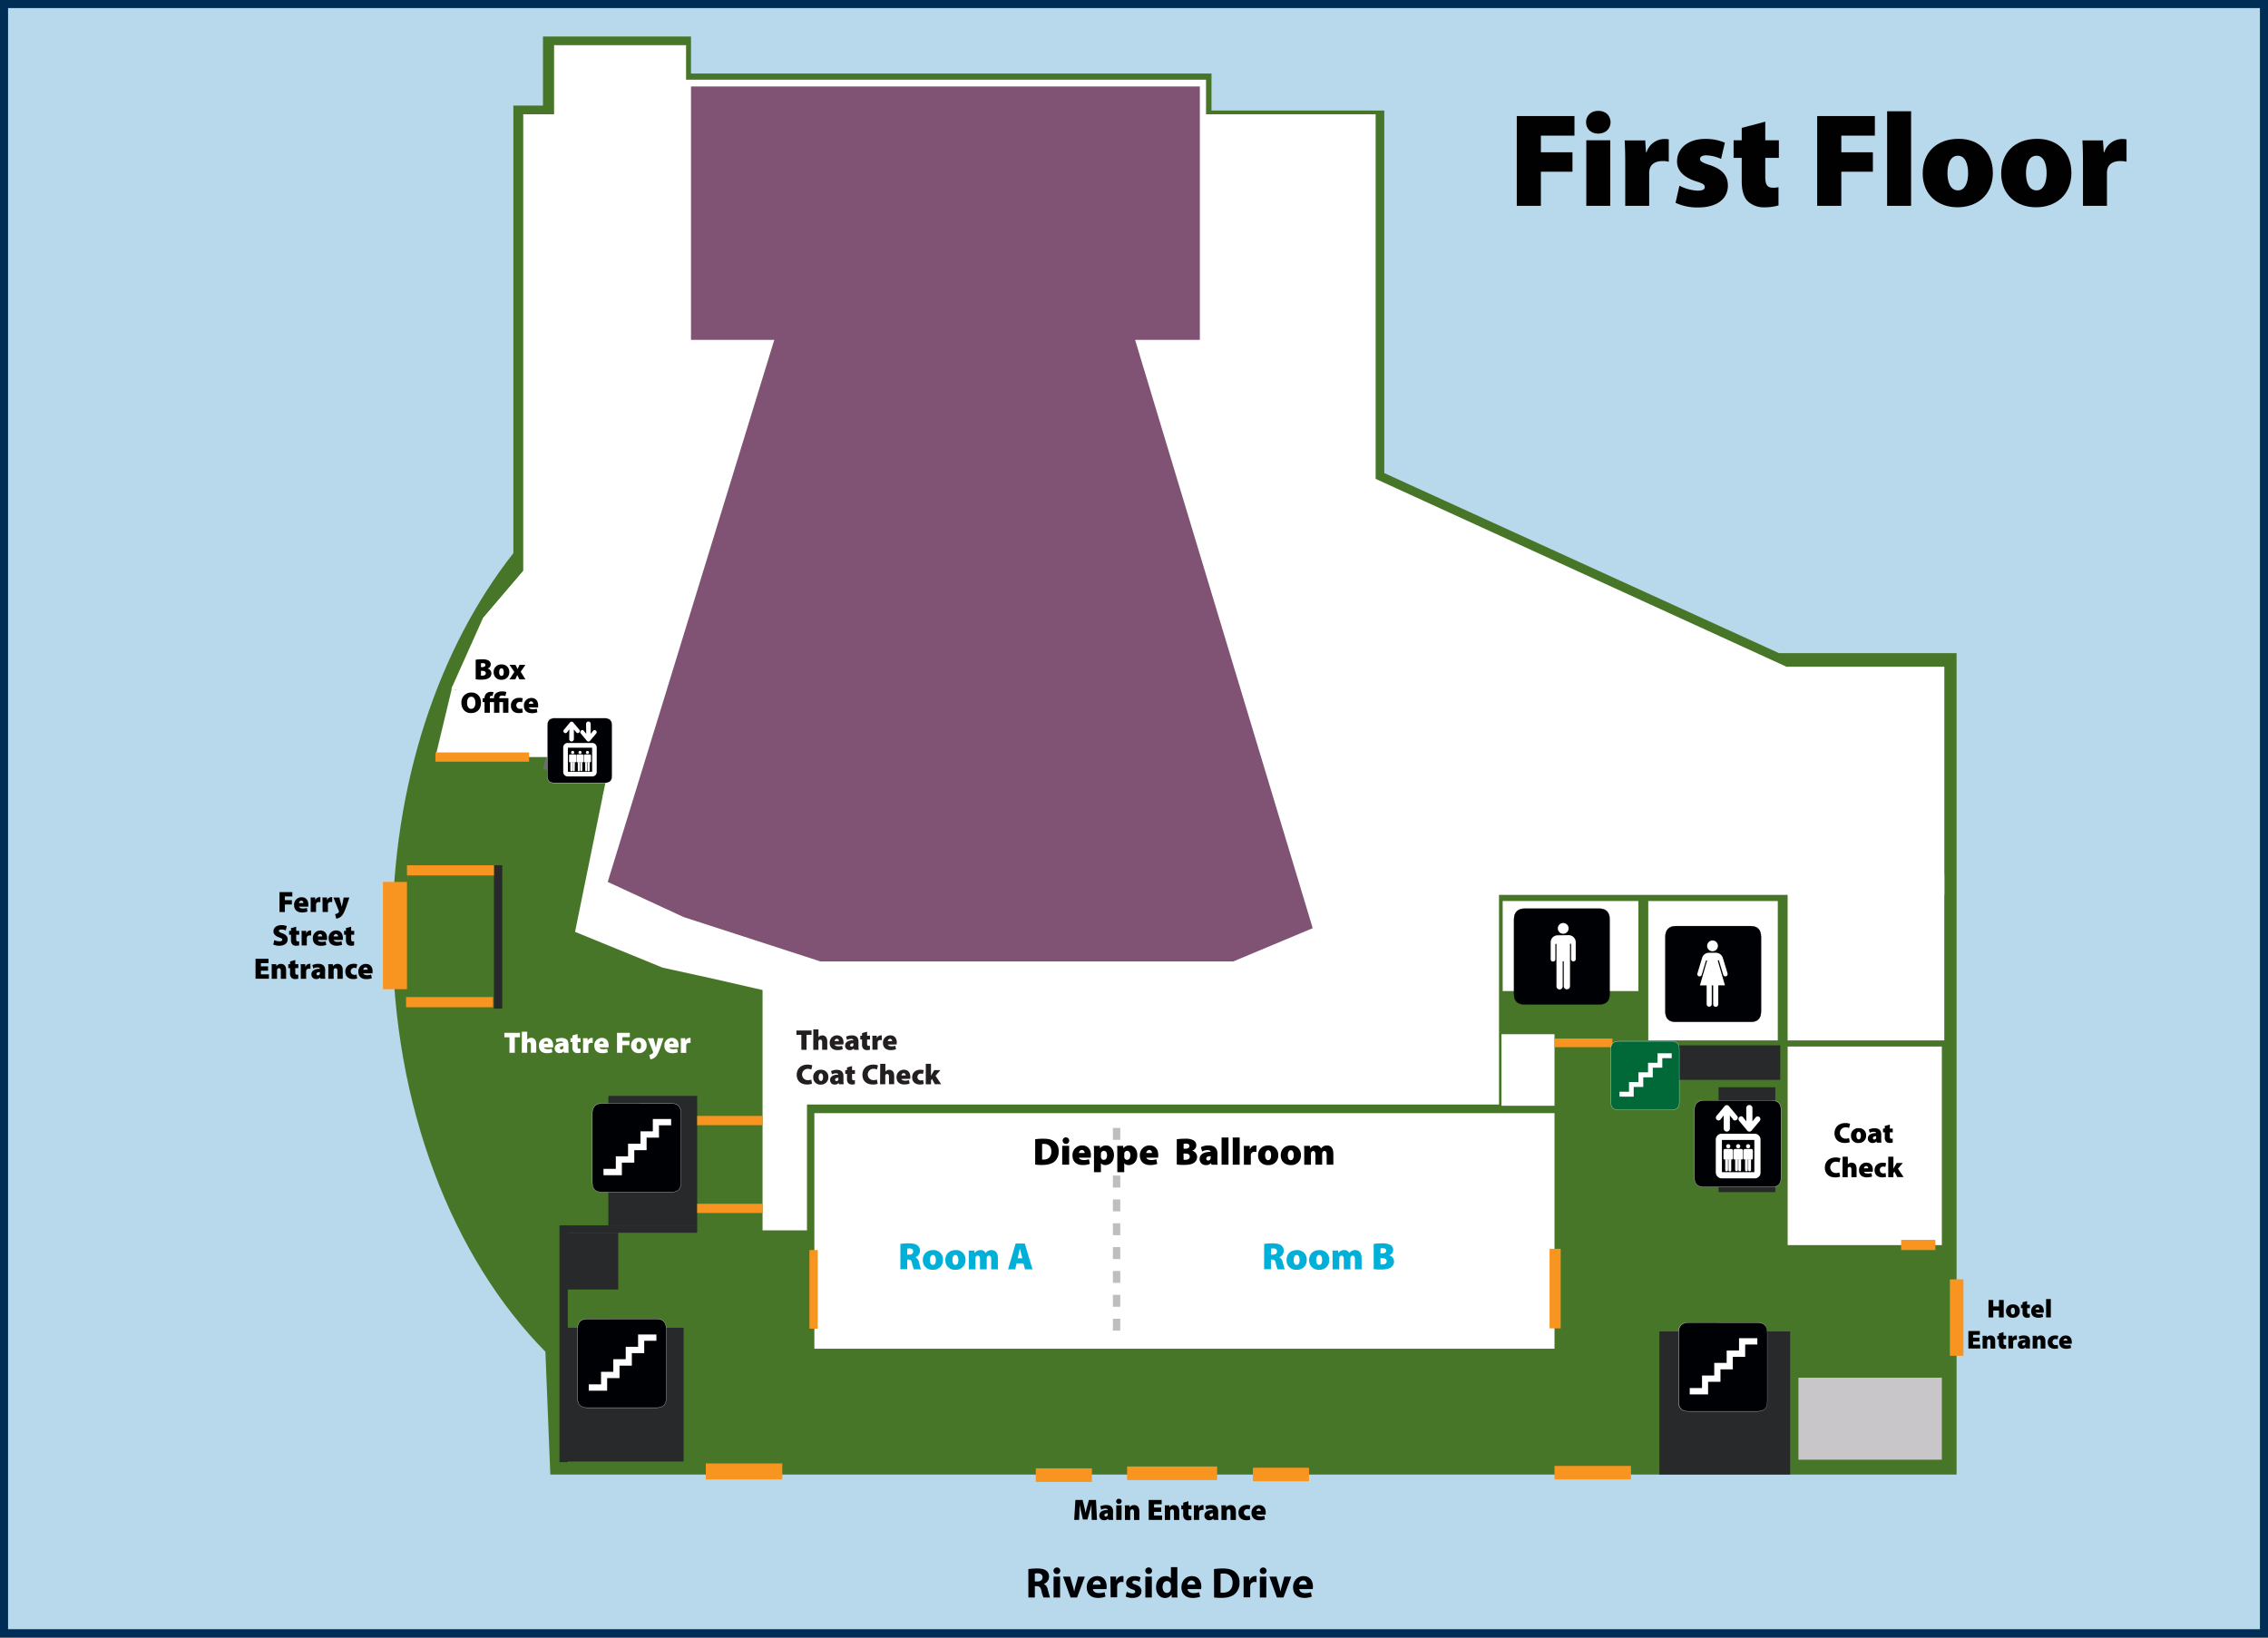 <svg id="Layer_1" data-name="Layer 1" xmlns="http://www.w3.org/2000/svg" viewBox="0 0 1200 867"><rect x="0" y="0" width="1200" height="867" fill="#808080" stroke="none"/><defs><style>.cls-1{fill:#b8d8eb;}.cls-2{fill:#002d56;}.cls-3{fill:#010101;}.cls-4{fill:#487629;}.cls-5{fill:#fff;}.cls-6{fill:#28292b;}.cls-7{fill:#805374;}.cls-8{fill:#6d6e71;}.cls-9{fill:#f79520;}.cls-10{fill:#c9c6c9;}.cls-11{fill:#bcbec0;}.cls-12{fill:#000104;}.cls-13{fill:#016938;}.cls-14{fill:#00b0d8;}.cls-15{fill:#231f20;}</style></defs><rect class="cls-1" x="2.13" y="2.13" width="1195.73" height="862.24"/><path class="cls-2" d="M1200,866.5H0V0H1200ZM4.27,862.23H1195.73V4.27H4.27Z"/><polygon class="cls-3" points="802.53 61.42 833.05 61.42 833.05 71.78 815.28 71.78 815.28 80.59 831.99 80.59 831.99 90.88 815.28 90.88 815.28 108.93 802.53 108.93 802.53 61.42"/><path class="cls-3" d="M852.15,64.66c0,3.38-2.54,6.06-6.55,6.06s-6.42-2.68-6.42-6.06,2.54-6,6.49-6,6.41,2.53,6.48,6m-12.83,9.58H852v34.69H839.32Z"/><path class="cls-3" d="M859.91,86c0-5.5-.15-8.81-.29-11.7h10.86l.42,6.27h.29a10,10,0,0,1,9.23-7,9.49,9.49,0,0,1,2.53.21V85.59a13.81,13.81,0,0,0-3.24-.35c-3.74,0-6.27,1.55-6.91,4.37a10.11,10.11,0,0,0-.21,2.19v17.13H859.91Z"/><path class="cls-3" d="M888.6,98.28a22.82,22.82,0,0,0,9.65,2.61c2.68,0,3.73-.64,3.73-1.9s-.77-1.84-4.51-3c-7.61-2.39-10.22-6.56-10.14-10.57,0-6.9,5.84-11.91,14.94-11.91a26.08,26.08,0,0,1,10.36,2l-2,8.6a20.17,20.17,0,0,0-7.68-1.9c-2.18,0-3.45.56-3.45,2,0,1.13,1.12,1.84,5.21,3.18,6.84,2.25,9.45,5.77,9.52,10.78,0,6.63-5.15,11.63-15.86,11.63a27.18,27.18,0,0,1-11.84-2.47Z"/><path class="cls-3" d="M934,64.38v9.87h7.2v9.3H934v9.94c0,4.16,1,5.84,4,5.84a9.62,9.62,0,0,0,3-.28v9.67a26.37,26.37,0,0,1-7.53,1,12.25,12.25,0,0,1-8.68-3.17c-2.11-2.11-3.24-5.56-3.24-10.84V83.55h-4.3v-9.3h4.3V67.69Z"/><polygon class="cls-3" points="961.48 61.42 991.99 61.42 991.99 71.78 974.24 71.78 974.24 80.59 990.94 80.59 990.94 90.88 974.24 90.88 974.24 108.93 961.48 108.93 961.48 61.42"/><rect class="cls-3" x="998.48" y="58.88" width="12.68" height="50.05"/><path class="cls-3" d="M1054.44,91.24c0,12.61-9,18.46-18.74,18.46-10.36,0-18.4-6.63-18.4-17.9,0-11,7.26-18.33,19.1-18.33,10.86,0,18,7.33,18,17.77m-24,.35c0,5.14,1.69,9.16,5.64,9.16,3.38,0,5.29-3.6,5.29-9.16,0-4.8-1.55-9.17-5.36-9.17-4.16,0-5.57,4.58-5.57,9.17"/><path class="cls-3" d="M1096,91.24c0,12.61-9,18.46-18.75,18.46-10.36,0-18.41-6.63-18.41-17.9,0-11,7.27-18.33,19.11-18.33,10.86,0,18,7.33,18,17.77m-24,.35c0,5.14,1.69,9.16,5.63,9.16,3.39,0,5.29-3.6,5.29-9.16,0-4.8-1.55-9.17-5.35-9.17-4.16,0-5.57,4.58-5.57,9.17"/><path class="cls-3" d="M1102.1,86c0-5.5-.14-8.81-.28-11.7h10.85l.42,6.27h.29a10,10,0,0,1,9.23-7,9.61,9.61,0,0,1,2.54.21V85.59a14,14,0,0,0-3.25-.35c-3.73,0-6.26,1.55-6.9,4.37a9.52,9.52,0,0,0-.21,2.19v17.13H1102.1Z"/><path class="cls-4" d="M941.28,345.66,732.42,250.37V58.49H641V38.91H365.61V19.33H287.29V55.87H271.63V292.15l0,.6c-39.31,49.9-64,121.8-64,201.73,0,90.87,31.92,171.3,80.94,220.89l2.61,65h744.05V345.66Z"/><rect class="cls-5" x="430.89" y="589.12" width="391.6" height="124.66"/><rect class="cls-5" x="872.1" y="476.86" width="68.52" height="73.75"/><rect class="cls-5" x="795.08" y="476.85" width="71.79" height="47.65"/><rect class="cls-5" x="945.85" y="553.87" width="81.58" height="105.08"/><rect class="cls-6" x="853.82" y="553.22" width="88.11" height="18.28"/><rect class="cls-6" x="909.29" y="575.42" width="30.03" height="55.48"/><rect class="cls-6" x="877.97" y="704.64" width="69.19" height="75.71"/><rect class="cls-5" x="794.43" y="547.34" width="28.06" height="37.86"/><rect class="cls-6" x="298.07" y="702.68" width="63.63" height="70.81"/><rect class="cls-6" x="298.07" y="652.43" width="29.04" height="30.02"/><rect class="cls-6" x="321.89" y="579.98" width="46.99" height="68.54"/><polygon class="cls-5" points="763.75 437.04 763.75 378.31 643.65 378.31 643.65 437.04 420.44 437.04 420.44 515.37 325.8 387.44 304.26 493.17 350.6 512.11 377.36 517.98 403.47 523.95 403.47 651.12 426.97 651.12 426.97 584.55 793.12 584.55 793.12 437.04 763.75 437.04"/><rect class="cls-5" x="405.43" y="440.31" width="30.68" height="80.94"/><rect class="cls-5" x="748.09" y="352.85" width="280.66" height="120.75"/><polyline class="cls-5" points="696.52 306.51 696.52 388.09 949.11 395.27 945.2 352.84 715.45 247.77"/><rect class="cls-6" x="298.07" y="648.51" width="70.82" height="3.92"/><rect class="cls-6" x="296.02" y="648.51" width="4.41" height="125.31"/><polygon class="cls-5" points="721.97 243.2 361.7 243.2 361.7 478.33 361.7 485.26 361.7 489.47 372.62 493.17 377.03 485.26 721.97 485.26 721.97 243.2"/><rect class="cls-6" x="261.35" y="457.93" width="4.41" height="75.87"/><polyline class="cls-5" points="398.41 386.46 357.78 434.92 318.89 421.37 328.33 389.97 340.66 367.37"/><polygon class="cls-5" points="638.11 60.47 638.11 42.18 363 42.18 363 23.9 293.17 23.9 293.17 60.47 276.85 60.47 276.85 215.72 276.85 254.22 276.85 302.17 276.85 372.26 323.03 372.26 331.35 349.75 334.43 372.26 382.87 372.26 721.97 372.26 721.97 254.22 727.85 254.22 727.85 60.47 638.11 60.47"/><polygon class="cls-5" points="331.35 349.75 323.03 372.26 276.85 372.26 276.85 302.17 255.48 327.23 239.32 363.34 238.83 364.43 327.01 388.17 328.33 393.8 337.71 396.25 336.98 390.86 344.26 392.82 363.66 392.82 394.01 381.08 382.87 372.26 334.43 372.26 331.35 349.75"/><polyline class="cls-5" points="305.57 283.99 255.47 327.24 273.13 373.67 325.72 387.83 323.85 414.2 391.72 403.43"/><polyline class="cls-7" points="365.61 45.76 634.84 45.76 634.84 179.88 600.58 179.88 694.56 491.22 652.47 508.84 434.15 508.84 361.7 485.34 321.55 466.74 409.67 179.88 365.61 179.88"/><rect class="cls-8" x="292.84" y="382.39" width="26.1" height="31.65" transform="translate(-155.06 597.37) rotate(-75.84)"/><rect class="cls-5" x="945.84" y="462.5" width="82.89" height="88.11"/><rect class="cls-9" x="548.04" y="777.1" width="29.69" height="7.17"/><rect class="cls-9" x="662.91" y="776.76" width="29.7" height="7.18"/><rect class="cls-9" x="596.34" y="776.11" width="47.65" height="7.18"/><rect class="cls-10" x="951.55" y="729.12" width="75.88" height="43.4"/><rect class="cls-9" x="819.88" y="660.92" width="5.88" height="42.1"/><rect class="cls-9" x="822.49" y="549.63" width="30.68" height="4.56"/><rect class="cls-9" x="1005.89" y="656.18" width="18.11" height="5.38"/><rect class="cls-9" x="428.27" y="661.57" width="4.41" height="41.61"/><rect class="cls-9" x="368.88" y="637.09" width="34.59" height="4.89"/><rect class="cls-9" x="368.88" y="590.58" width="34.59" height="4.9"/><rect class="cls-9" x="215.34" y="457.93" width="46.01" height="5.38"/><rect class="cls-9" x="214.85" y="527.68" width="46.01" height="5.39"/><rect class="cls-9" x="202.61" y="466.74" width="12.73" height="56.78"/><path class="cls-11" d="M592.75,704.19h-3.92v-6.31h3.92Zm0-12.62h-3.92v-6.31h3.92Zm0-12.62h-3.92v-6.31h3.92Zm0-12.62h-3.92V660h3.92Zm0-12.62h-3.92V647.4h3.92Zm0-12.62h-3.92v-6.31h3.92Zm0-12.62h-3.92v-6.31h3.92Zm0-12.62h-3.92v-6.31h3.92Zm0-12.62h-3.92v-6.31h3.92Z"/><path class="cls-12" d="M886.79,490.11c-3.61,0-5.66,1.87-5.66,5.7v39.53c0,3.6,1.85,5.47,5.47,5.47h39.7c3.62,0,5.46-1.78,5.46-5.47V495.81c0-3.73-1.84-5.7-5.57-5.7,0,0-39.41,0-39.4,0"/><path d="M926.3,540.88H886.6c-3.68,0-5.54-1.86-5.54-5.54V495.81c0-3.77,2-5.77,5.73-5.77v0c.35,0,2.71,0,19.71,0h19.69c3.74,0,5.64,1.94,5.64,5.77v39.53C931.83,539,930,540.88,926.3,540.88Zm-39.46-50.69h-.05c-3.65,0-5.58,1.94-5.58,5.62v39.53c0,3.58,1.81,5.39,5.39,5.39h39.7c3.62,0,5.38-1.76,5.38-5.39V495.81c0-3.73-1.84-5.62-5.49-5.62C925.8,490.19,888.24,490.17,886.84,490.19Z"/><path class="cls-5" d="M906.1,503.43a2.85,2.85,0,1,0-2.85-2.85,2.84,2.84,0,0,0,2.85,2.85"/><path class="cls-5" d="M905.69,521.49v9.94a1.35,1.35,0,0,1-2.7,0v-9.94h-3.56l3.82-13.21h-.59l-2.26,7.53a1.2,1.2,0,1,1-2.26-.77l2.48-8.21a3.78,3.78,0,0,1,3.5-2.6H908a3.88,3.88,0,0,1,3.51,2.6L914,515c.51,1.76-1.74,2.5-2.27.78l-2.25-7.51h-.65l3.85,13.21h-3.54v10a1.35,1.35,0,0,1-2.7,0v-10Z"/><path class="cls-12" d="M806.74,480.87c-3.62,0-5.67,1.87-5.67,5.69V526.1c0,3.59,1.84,5.46,5.47,5.46h39.69c3.62,0,5.46-1.79,5.46-5.46V486.56c0-3.73-1.84-5.69-5.57-5.69,0,0-39.4,0-39.38,0"/><path d="M846.23,531.64H806.54c-3.63,0-5.54-1.92-5.54-5.54V486.57c0-3.78,2-5.78,5.74-5.78v0c.21,0,1.22,0,6.16,0h33.22c3.75,0,5.65,1.95,5.65,5.78V526.1C851.77,529.78,849.9,531.64,846.23,531.64Zm-39.45-50.7h0c-3.66,0-5.59,1.95-5.59,5.63V526.1c0,3.58,1.81,5.39,5.39,5.39h39.69c3.63,0,5.39-1.76,5.39-5.39V486.57c0-3.74-1.85-5.63-5.5-5.63C845.74,480.94,808.21,480.91,806.78,480.94Z"/><path class="cls-5" d="M824.1,495a3.66,3.66,0,0,0-3.63,3.73v8.82a1.24,1.24,0,1,0,2.47,0v-8h.59v22.32a1.65,1.65,0,1,0,3.29,0V508.73h.58v13.06a1.65,1.65,0,1,0,3.29,0V499.47h.58v8a1.23,1.23,0,1,0,2.45,0v-8.76a3.72,3.72,0,0,0-3.66-3.79Z"/><path class="cls-5" d="M827.09,494.18a2.85,2.85,0,1,0-2.84-2.84,2.85,2.85,0,0,0,2.84,2.84"/><path class="cls-12" d="M893.34,700c-3.37,0-5.25,1.74-5.25,5.27v36.65c0,3.32,1.69,5.08,5.07,5.08H930c3.36,0,5.06-1.66,5.06-5.08V705.23c0-3.43-1.7-5.27-5.17-5.27Z"/><path class="cls-5" d="M930,747H893.17c-3.42,0-5.16-1.73-5.16-5.14V705.23c0-3.49,1.84-5.34,5.33-5.34h36.5c3.48,0,5.24,1.8,5.24,5.34v36.66C935.08,745.3,933.36,747,930,747Zm-36.61-47c-3.39,0-5.18,1.8-5.18,5.19v36.66c0,3.31,1.69,5,5,5H930c3.36,0,5-1.63,5-5V705.23c0-3.44-1.72-5.19-5.1-5.19Z"/><polygon class="cls-5" points="894.03 734.59 900.54 734.59 900.54 727.97 907.01 727.97 907.01 721.28 913.58 721.28 913.58 714.74 920.12 714.74 920.12 708.22 929.81 708.22 929.81 711.55 923.37 711.55 923.37 718.07 916.83 718.07 916.83 724.7 910.3 724.7 910.3 731.29 903.75 731.29 903.75 737.96 894.03 737.96 894.03 734.59"/><path class="cls-12" d="M901.66,582.33c-3.29,0-5.14,1.69-5.14,5.15v35.8c0,3.23,1.66,4.94,5,4.94H937.4c3.28,0,5-1.61,5-4.94v-35.8c0-3.36-1.67-5.15-5.06-5.15H901.66"/><path class="cls-5" d="M937.4,628.29H901.47c-3.28,0-5-1.73-5-5V587.49c0-3.43,1.8-5.23,5.21-5.23h0c.12,0,.47,0,1.53,0h34.1c3.41,0,5.13,1.75,5.13,5.23v35.79C942.42,626.61,940.73,628.29,937.4,628.29Zm-35.69-45.88h-.05c-3.31,0-5.06,1.75-5.06,5.08v35.79c0,3.23,1.64,4.86,4.87,4.86H937.4c3.28,0,4.88-1.59,4.88-4.86V587.49c0-3.38-1.68-5.08-5-5.08C936.94,582.41,903.16,582.38,901.71,582.41Z"/><path class="cls-5" d="M907.82,620.48V603.15A3.1,3.1,0,0,1,911,600h17.36a3.11,3.11,0,0,1,3.14,3.15v17.33h0a3,3,0,0,1-3.12,3.14H911a3.13,3.13,0,0,1-3.16-3.14"/><rect class="cls-12" x="911.07" y="603.3" width="17.15" height="17.04"/><path class="cls-5" d="M923.94,586.57a1.64,1.64,0,1,1,3.27,0l0,6.9,1.75-2.17c1.23-1.35,3.37.5,2.06,2l-4.29,5.08a1.51,1.51,0,0,1-2.24,0l-4.25-5.11c-1.31-1.51.85-3.39,2-2l1.75,2.21Z"/><path class="cls-5" d="M912,597.23a1.64,1.64,0,1,0,3.28,0l0-6.88,1.75,2.18c1.21,1.32,3.37-.54,2-2.06l-4.27-5.1a1.49,1.49,0,0,0-2.22,0l-4.27,5.13c-1.31,1.51.85,3.39,2,2l1.75-2.18Z"/><path class="cls-5" d="M927.42,613.06a.59.59,0,0,1-.59.57H923a.57.57,0,0,1-.58-.57v-4.17a.8.8,0,0,1,.8-.81h3.41a.81.81,0,0,1,.81.81Z"/><path class="cls-5" d="M926.48,613.49H925v5.65a.73.73,0,1,0,1.46,0Z"/><path class="cls-5" d="M924.79,613.49h-1.46v5.65a.73.73,0,0,0,1.46,0Z"/><path class="cls-5" d="M924.91,607.73a1.1,1.1,0,0,0,1.12-1.08,1.12,1.12,0,0,0-1.12-1.1,1.09,1.09,0,0,0-1.08,1.1,1.07,1.07,0,0,0,1.08,1.08"/><path class="cls-5" d="M922.17,613.06a.58.58,0,0,1-.6.57h-3.82a.56.56,0,0,1-.58-.57v-4.17a.79.79,0,0,1,.78-.81h3.42a.8.8,0,0,1,.8.81Z"/><path class="cls-5" d="M921.21,613.49h-1.44v5.65a.72.72,0,1,0,1.44,0Z"/><path class="cls-5" d="M919.55,613.49h-1.47v5.65a.74.74,0,0,0,1.47,0Z"/><path class="cls-5" d="M919.68,607.73a1.08,1.08,0,0,0,1.09-1.08,1.1,1.1,0,1,0-1.09,1.08"/><path class="cls-5" d="M916.91,613.06a.56.56,0,0,1-.58.57h-3.84a.58.58,0,0,1-.59-.57v-4.17a.81.81,0,0,1,.81-.81h3.41a.8.8,0,0,1,.79.81Z"/><path class="cls-5" d="M916,613.49h-1.45v5.65a.73.73,0,1,0,1.45,0Z"/><path class="cls-5" d="M914.29,613.49h-1.46v5.65a.73.73,0,0,0,1.46,0Z"/><path class="cls-5" d="M914.43,607.73a1.08,1.08,0,0,0,1.09-1.08,1.1,1.1,0,1,0-1.09,1.08"/><path class="cls-13" d="M856.35,551.05c-2.6,0-4,1.34-4,4.08v28.28c0,2.56,1.3,3.92,3.91,3.92H884.6c2.6,0,3.91-1.28,3.91-3.92V555.13c0-2.65-1.31-4.08-4-4.08Z"/><path class="cls-5" d="M884.6,587.4H856.22c-2.61,0-4-1.37-4-4V555.13c0-2.71,1.43-4.15,4.12-4.15h28.16c2.71,0,4.07,1.4,4.07,4.15v28.28C888.58,586.06,887.24,587.4,884.6,587.4Zm-28.25-36.27c-2.63,0-4,1.35-4,4v28.28c0,2.55,1.29,3.85,3.84,3.85H884.6c2.58,0,3.84-1.26,3.84-3.85V555.13c0-2.65-1.32-4-3.93-4Z"/><polygon class="cls-5" points="856.88 577.78 861.91 577.78 861.91 572.67 866.9 572.67 866.9 567.51 871.98 567.51 871.98 562.46 877.01 562.46 877.01 557.44 884.5 557.44 884.5 560 879.52 560 879.52 565.05 874.48 565.05 874.48 570.15 869.45 570.15 869.45 575.25 864.39 575.25 864.39 580.38 856.88 580.38 856.88 577.78"/><path class="cls-12" d="M310.83,698c-3.39,0-5.25,1.74-5.25,5.27v36.66c0,3.31,1.69,5.08,5.07,5.08h36.79c3.36,0,5.06-1.66,5.06-5.08V703.27c0-3.43-1.7-5.27-5.18-5.27Z"/><path class="cls-5" d="M347.44,745.08H310.65c-3.37,0-5.15-1.78-5.15-5.15V703.27c0-3.5,1.84-5.35,5.33-5.35h36.49c3.49,0,5.25,1.8,5.25,5.35v36.66C352.57,743.35,350.85,745.08,347.44,745.08Zm-36.61-47c-3.44,0-5.18,1.75-5.18,5.2v36.66c0,3.32,1.68,5,5,5h36.79c3.35,0,5-1.64,5-5V703.27c0-3.45-1.71-5.2-5.1-5.2Z"/><polygon class="cls-5" points="311.51 732.64 318.02 732.64 318.02 726 324.5 726 324.5 719.33 331.07 719.33 331.07 712.77 337.61 712.77 337.61 706.26 347.3 706.26 347.3 709.58 340.86 709.58 340.86 716.12 334.31 716.12 334.31 722.75 327.79 722.75 327.79 729.34 321.24 729.34 321.24 736 311.51 736 311.51 732.64"/><path class="cls-12" d="M318.63,584c-3.38,0-5.25,1.74-5.25,5.27v36.66c0,3.32,1.69,5.08,5.07,5.08h36.79c3.36,0,5.06-1.66,5.06-5.08V589.22c0-3.43-1.7-5.27-5.18-5.27Z"/><path class="cls-5" d="M355.24,631H318.45c-3.36,0-5.14-1.79-5.14-5.16V589.22c0-3.49,1.84-5.34,5.32-5.34h36.49c3.49,0,5.26,1.8,5.26,5.34v36.66C360.38,629.3,358.65,631,355.24,631Zm-36.61-47c-3.39,0-5.17,1.79-5.17,5.19v36.66c0,3.32,1.68,5,5,5h36.79c3.36,0,5-1.64,5-5V589.22c0-3.44-1.72-5.19-5.11-5.19Z"/><polygon class="cls-5" points="319.31 618.59 325.83 618.59 325.83 611.96 332.3 611.96 332.3 605.28 338.88 605.28 338.88 598.74 345.41 598.74 345.41 592.21 355.1 592.21 355.1 595.54 348.66 595.54 348.66 602.07 342.12 602.07 342.12 608.71 335.6 608.71 335.6 615.3 329.04 615.3 329.04 621.96 319.31 621.96 319.31 618.59"/><polygon class="cls-3" points="147.89 472.13 154.67 472.13 154.67 474.43 150.73 474.43 150.73 476.39 154.44 476.39 154.44 478.68 150.73 478.68 150.73 482.68 147.89 482.68 147.89 472.13"/><path class="cls-3" d="M158.24,479.82c.1.61,1,1,2,1a6.93,6.93,0,0,0,2.12-.31l.35,1.88a7.55,7.55,0,0,1-2.88.51c-2.71,0-4.24-1.51-4.24-3.95a3.92,3.92,0,0,1,4-4.1c2.49,0,3.56,1.83,3.56,3.94a4.68,4.68,0,0,1-.11,1.07Zm2.27-1.91a1.13,1.13,0,0,0-1.09-1.26,1.29,1.29,0,0,0-1.21,1.26Z"/><path class="cls-3" d="M164.4,477.58c0-1.22,0-2-.07-2.6h2.42l.09,1.4h.06a2.22,2.22,0,0,1,2.06-1.57,2.42,2.42,0,0,1,.56,0v2.65a3.42,3.42,0,0,0-.72-.08c-.83,0-1.39.35-1.53,1a2.31,2.31,0,0,0-.05.49v3.8H164.4Z"/><path class="cls-3" d="M170.65,477.58c0-1.22,0-2-.06-2.6H173l.09,1.4h.06a2.22,2.22,0,0,1,2.06-1.57,2.42,2.42,0,0,1,.56,0v2.65a3.42,3.42,0,0,0-.72-.08,1.4,1.4,0,0,0-1.54,1,2.37,2.37,0,0,0,0,.49v3.8h-2.82Z"/><path class="cls-3" d="M179.55,475l.92,3.46c.11.42.24,1,.32,1.36h.07c.1-.39.19-1,.29-1.36l.7-3.46h3l-1.65,4.89c-1.16,3.24-1.91,4.42-2.75,5.15a4.64,4.64,0,0,1-2.56,1.13l-.58-2.38a3.87,3.87,0,0,0,1-.3,2.18,2.18,0,0,0,.9-.7.56.56,0,0,0,.16-.35,1.22,1.22,0,0,0-.11-.42l-2.82-7Z"/><path class="cls-3" d="M145.16,497.52a6.42,6.42,0,0,0,2.74.66c1,0,1.45-.33,1.45-.86s-.48-.82-1.66-1.22c-1.79-.64-3-1.62-3-3.18,0-1.87,1.56-3.31,4.23-3.31a6.71,6.71,0,0,1,2.86.55l-.6,2.25a5.54,5.54,0,0,0-2.29-.49c-.87,0-1.34.31-1.34.78s.56.75,1.89,1.25c1.9.69,2.77,1.71,2.77,3.17,0,1.83-1.43,3.4-4.52,3.4a7.56,7.56,0,0,1-3.11-.66Z"/><path class="cls-3" d="M156.72,490.44v2.19h1.6v2.07h-1.6v2.21c0,.92.22,1.3.9,1.3a2.22,2.22,0,0,0,.67-.06v2.15a5.81,5.81,0,0,1-1.68.22,2.74,2.74,0,0,1-1.92-.71,3.28,3.28,0,0,1-.73-2.41v-2.7h-1v-2.07h1v-1.46Z"/><path class="cls-3" d="M159.6,495.24c0-1.22,0-2-.06-2.61H162L162,494h.07a2.22,2.22,0,0,1,2-1.57,1.91,1.91,0,0,1,.56.05v2.64a3.47,3.47,0,0,0-.71-.07c-.84,0-1.39.34-1.54,1a2.24,2.24,0,0,0-.05.49v3.8H159.6Z"/><path class="cls-3" d="M168.17,497.47c.1.62,1,1,2,1a6.82,6.82,0,0,0,2.11-.3l.36,1.88a7.59,7.59,0,0,1-2.88.51c-2.71,0-4.25-1.51-4.25-4a3.92,3.92,0,0,1,4-4.1c2.48,0,3.56,1.83,3.56,4a4,4,0,0,1-.12,1.06Zm2.27-1.9a1.14,1.14,0,0,0-1.1-1.26,1.29,1.29,0,0,0-1.2,1.26Z"/><path class="cls-3" d="M176.58,497.47c.1.62,1,1,2,1a6.92,6.92,0,0,0,2.12-.3L181,500a7.55,7.55,0,0,1-2.88.51c-2.71,0-4.25-1.51-4.25-4a3.92,3.92,0,0,1,4-4.1c2.49,0,3.55,1.83,3.55,4a5.42,5.42,0,0,1-.1,1.06Zm2.27-1.9a1.13,1.13,0,0,0-1.09-1.26,1.29,1.29,0,0,0-1.21,1.26Z"/><path class="cls-3" d="M185.8,490.44v2.19h1.6v2.07h-1.6v2.21c0,.92.22,1.3.89,1.3a2.22,2.22,0,0,0,.67-.06v2.15a5.81,5.81,0,0,1-1.68.22,2.76,2.76,0,0,1-1.92-.71,3.29,3.29,0,0,1-.72-2.41v-2.7h-1v-2.07h1v-1.46Z"/><polygon class="cls-3" points="141.84 513.72 138.04 513.72 138.04 515.66 142.29 515.66 142.29 517.97 135.21 517.97 135.21 507.42 142.08 507.42 142.08 509.72 138.04 509.72 138.04 511.43 141.84 511.43 141.84 513.72"/><path class="cls-3" d="M143.76,512.88c0-1,0-1.9-.06-2.61h2.43l.13,1h.06a2.77,2.77,0,0,1,2.3-1.15c1.8,0,2.77,1.22,2.77,3.34V518h-2.81v-4.19c0-.9-.32-1.41-1-1.41a1,1,0,0,0-.93.67,1.68,1.68,0,0,0-.07.57V518h-2.83Z"/><path class="cls-3" d="M156.23,508.07v2.2h1.6v2.07h-1.6v2.21c0,.92.22,1.3.9,1.3a1.94,1.94,0,0,0,.67-.07v2.15a5.81,5.81,0,0,1-1.68.22,2.69,2.69,0,0,1-1.92-.7,3.27,3.27,0,0,1-.73-2.42v-2.69h-.95v-2.07h.95v-1.46Z"/><path class="cls-3" d="M159.15,512.87c0-1.22,0-2-.06-2.6h2.41l.09,1.4h.06a2.22,2.22,0,0,1,2.06-1.57,2.33,2.33,0,0,1,.55,0v2.65a3.32,3.32,0,0,0-.71-.08c-.83,0-1.39.35-1.53,1a1.85,1.85,0,0,0-.05.49V518h-2.82Z"/><path class="cls-3" d="M172,516.1a10.24,10.24,0,0,0,.12,1.88h-2.54l-.15-.68h0a2.71,2.71,0,0,1-2.14.85,2.42,2.42,0,0,1-2.54-2.43c0-2.06,1.85-3,4.46-3v-.06c0-.32-.23-.66-1.25-.66a4.53,4.53,0,0,0-2.17.58l-.51-1.8a7.23,7.23,0,0,1,3.2-.69c2.64,0,3.57,1.47,3.57,3.4Zm-2.74-1.65c-1.14,0-1.8.33-1.8,1a.7.7,0,0,0,.79.73,1.05,1.05,0,0,0,1-.7,1.84,1.84,0,0,0,0-.41Z"/><path class="cls-3" d="M173.72,512.88c0-1,0-1.9-.07-2.61h2.44l.11,1h.07a2.79,2.79,0,0,1,2.31-1.15c1.79,0,2.77,1.22,2.77,3.34V518h-2.82v-4.19c0-.9-.32-1.41-1-1.41a1,1,0,0,0-.93.67,1.68,1.68,0,0,0-.07.57V518h-2.82Z"/><path class="cls-3" d="M189,517.82a5.8,5.8,0,0,1-2.13.33c-2.56,0-4.17-1.5-4.17-4,0-2.19,1.5-4.09,4.51-4.09a5.75,5.75,0,0,1,1.79.26l-.41,2.09a3.09,3.09,0,0,0-1.21-.21,1.85,1.85,0,0,0,.06,3.7,3.27,3.27,0,0,0,1.24-.19Z"/><path class="cls-3" d="M192.25,515.11c.1.62,1,1,2,1a7.13,7.13,0,0,0,2.11-.3l.36,1.88a7.54,7.54,0,0,1-2.88.5c-2.71,0-4.25-1.51-4.25-3.94a3.92,3.92,0,0,1,4-4.11c2.49,0,3.55,1.83,3.55,3.94a5.55,5.55,0,0,1-.1,1.07Zm2.27-1.91a1.13,1.13,0,0,0-1.1-1.25,1.27,1.27,0,0,0-1.2,1.25Z"/><path class="cls-3" d="M577.51,800.61c0-1.2-.06-2.62,0-4.27h0c-.33,1.4-.77,3-1.11,4.15l-1.06,3.68H573l-.88-3.66c-.27-1.15-.6-2.72-.84-4.17h0c-.06,1.5-.12,3.07-.17,4.27l-.15,3.78h-2.6l.64-10.56h3.81l.7,2.83c.28,1.18.6,2.58.81,3.87h.06c.31-1.29.64-2.77,1-3.88l.77-2.82h3.73l.54,10.56h-2.76Z"/><path class="cls-3" d="M588.89,802.5a10.22,10.22,0,0,0,.12,1.89h-2.54l-.16-.68h0a2.78,2.78,0,0,1-2.15.85,2.41,2.41,0,0,1-2.53-2.43c0-2.06,1.84-3,4.46-3v-.06c0-.33-.23-.66-1.26-.66a4.75,4.75,0,0,0-2.17.57l-.5-1.79a7.19,7.19,0,0,1,3.2-.69c2.64,0,3.57,1.47,3.57,3.39Zm-2.75-1.64c-1.14,0-1.8.32-1.8,1a.71.71,0,0,0,.8.74,1,1,0,0,0,1-.71,1.75,1.75,0,0,0,0-.4Z"/><path class="cls-3" d="M593.48,794.56a1.36,1.36,0,0,1-1.47,1.33,1.34,1.34,0,1,1,0-2.67,1.34,1.34,0,0,1,1.45,1.34m-2.85,2.12h2.82v7.71h-2.82Z"/><path class="cls-3" d="M595.2,799.29c0-1,0-1.9-.07-2.61h2.43l.13,1h.06a2.76,2.76,0,0,1,2.31-1.15c1.8,0,2.77,1.22,2.77,3.34v4.54H600v-4.2c0-.9-.32-1.42-1-1.42a1,1,0,0,0-.92.68,1.46,1.46,0,0,0-.08.57v4.37H595.2Z"/><polygon class="cls-3" points="614.4 800.12 610.61 800.12 610.61 802.06 614.86 802.06 614.86 804.39 607.78 804.39 607.78 793.83 614.64 793.83 614.64 796.12 610.61 796.12 610.61 797.84 614.4 797.84 614.4 800.12"/><path class="cls-3" d="M616.33,799.29c0-1,0-1.9-.06-2.61h2.42l.13,1h.06a2.76,2.76,0,0,1,2.3-1.15c1.81,0,2.78,1.22,2.78,3.34v4.54h-2.82v-4.2c0-.9-.31-1.42-1-1.42a1,1,0,0,0-.92.68,1.46,1.46,0,0,0-.08.57v4.37h-2.82Z"/><path class="cls-3" d="M628.8,794.49v2.19h1.6v2.07h-1.6V801c0,.92.22,1.3.89,1.3a2.29,2.29,0,0,0,.68-.06v2.14a5.89,5.89,0,0,1-1.69.22,2.73,2.73,0,0,1-1.92-.71,3.27,3.27,0,0,1-.72-2.41v-2.69h-1v-2.07h1v-1.45Z"/><path class="cls-3" d="M631.71,799.28c0-1.22,0-2-.06-2.6h2.41l.09,1.4h.07a2.21,2.21,0,0,1,2-1.57,2.42,2.42,0,0,1,.56,0v2.64a4.52,4.52,0,0,0-.72-.06c-.83,0-1.39.33-1.53,1a2.38,2.38,0,0,0-.05.49v3.81h-2.82Z"/><path class="cls-3" d="M644.53,802.5a9.13,9.13,0,0,0,.14,1.89h-2.55l-.15-.68h-.05a2.78,2.78,0,0,1-2.14.85,2.42,2.42,0,0,1-2.54-2.43c0-2.06,1.85-3,4.46-3v-.06c0-.33-.24-.66-1.25-.66a4.72,4.72,0,0,0-2.18.57l-.5-1.79a7.19,7.19,0,0,1,3.2-.69c2.64,0,3.56,1.47,3.56,3.39Zm-2.73-1.64c-1.15,0-1.81.32-1.81,1a.71.71,0,0,0,.8.74,1,1,0,0,0,1-.71,1.33,1.33,0,0,0,0-.4Z"/><path class="cls-3" d="M646.28,799.29c0-1,0-1.9-.07-2.61h2.43l.12,1h.07a2.74,2.74,0,0,1,2.3-1.15c1.8,0,2.78,1.22,2.78,3.34v4.54h-2.83v-4.2c0-.9-.31-1.42-1-1.42a1,1,0,0,0-.93.68,1.67,1.67,0,0,0-.08.57v4.37h-2.81Z"/><path class="cls-3" d="M661.56,804.23a5.7,5.7,0,0,1-2.12.33c-2.56,0-4.17-1.51-4.17-4,0-2.19,1.5-4.08,4.5-4.08a5.75,5.75,0,0,1,1.79.26l-.4,2.08a3.33,3.33,0,0,0-1.21-.2,1.85,1.85,0,0,0,.06,3.7,3.27,3.27,0,0,0,1.24-.19Z"/><path class="cls-3" d="M664.81,801.52c.1.61,1,1,2,1a6.88,6.88,0,0,0,2.12-.3l.35,1.87a7.36,7.36,0,0,1-2.88.5c-2.71,0-4.24-1.49-4.24-3.94a3.91,3.91,0,0,1,4-4.1c2.49,0,3.55,1.82,3.55,4a5.42,5.42,0,0,1-.1,1.06Zm2.28-1.91a1.15,1.15,0,0,0-1.1-1.26,1.29,1.29,0,0,0-1.21,1.26Z"/><polygon class="cls-3" points="1054.63 687.99 1054.63 691.4 1057.66 691.4 1057.66 687.99 1060.16 687.99 1060.16 697.23 1057.66 697.23 1057.66 693.57 1054.63 693.57 1054.63 697.23 1052.13 697.23 1052.13 687.99 1054.63 687.99"/><path class="cls-3" d="M1068.68,693.79a3.43,3.43,0,0,1-3.68,3.59,3.36,3.36,0,0,1-3.61-3.48,3.41,3.41,0,0,1,3.75-3.56,3.32,3.32,0,0,1,3.54,3.45m-4.72.07c0,1,.33,1.78,1.1,1.78s1-.7,1-1.78-.31-1.78-1.06-1.78-1.09.89-1.09,1.78"/><path class="cls-3" d="M1072.54,688.57v1.92H1074v1.81h-1.42v1.93c0,.8.2,1.13.79,1.13a2.1,2.1,0,0,0,.6-.05v1.88a5.18,5.18,0,0,1-1.49.19,2.46,2.46,0,0,1-1.7-.61,2.87,2.87,0,0,1-.64-2.12V692.3h-.84v-1.81h.84v-1.28Z"/><path class="cls-3" d="M1077.07,694.72c.08.53.87.84,1.75.84a6.11,6.11,0,0,0,1.86-.26l.32,1.64a6.77,6.77,0,0,1-2.54.44c-2.41,0-3.75-1.32-3.75-3.45a3.44,3.44,0,0,1,3.52-3.59c2.2,0,3.14,1.6,3.14,3.45a4.39,4.39,0,0,1-.09.93Zm2-1.67a1,1,0,0,0-1-1.1,1.11,1.11,0,0,0-1.06,1.1Z"/><rect class="cls-3" x="1082.59" y="687.5" width="2.5" height="9.72"/><polygon class="cls-3" points="1047.33 709.94 1043.97 709.94 1043.97 711.64 1047.73 711.64 1047.73 713.66 1041.47 713.66 1041.47 704.42 1047.54 704.42 1047.54 706.44 1043.97 706.44 1043.97 707.93 1047.33 707.93 1047.33 709.94"/><path class="cls-3" d="M1049,709.21c0-.89,0-1.67-.06-2.28h2.15l.12.86h0a2.44,2.44,0,0,1,2-1c1.59,0,2.45,1.07,2.45,2.92v4h-2.49V710c0-.79-.27-1.24-.87-1.24a.86.86,0,0,0-.82.59,1.45,1.45,0,0,0-.07.49v3.82H1049Z"/><path class="cls-3" d="M1060.06,705v1.92h1.4v1.81h-1.4v1.94c0,.8.19,1.13.77,1.13a2.06,2.06,0,0,0,.6,0v1.88a5.35,5.35,0,0,1-1.48.19,2.46,2.46,0,0,1-1.7-.62,2.89,2.89,0,0,1-.63-2.11v-2.36h-.85v-1.81h.85v-1.27Z"/><path class="cls-3" d="M1062.62,709.2c0-1.07,0-1.72,0-2.28h2.14l.08,1.22h0a2,2,0,0,1,1.82-1.36,2.48,2.48,0,0,1,.49,0v2.32a2.74,2.74,0,0,0-.63-.07c-.74,0-1.24.3-1.36.85a2.52,2.52,0,0,0,0,.43v3.32h-2.5Z"/><path class="cls-3" d="M1074,712a8.83,8.83,0,0,0,.1,1.64h-2.24l-.14-.58h0a2.46,2.46,0,0,1-1.89.74,2.13,2.13,0,0,1-2.25-2.13c0-1.8,1.63-2.6,4-2.62V709c0-.28-.21-.57-1.11-.57a4.11,4.11,0,0,0-1.92.5l-.45-1.58a6.48,6.48,0,0,1,2.82-.59c2.35,0,3.17,1.28,3.17,3Zm-2.43-1.44c-1,0-1.59.29-1.59.88,0,.42.28.64.71.64a.91.91,0,0,0,.85-.62,1.34,1.34,0,0,0,0-.35Z"/><path class="cls-3" d="M1075.5,709.21c0-.89,0-1.67-.06-2.28h2.15l.11.86h.06a2.43,2.43,0,0,1,2-1c1.59,0,2.45,1.07,2.45,2.92v4h-2.49V710c0-.79-.27-1.24-.87-1.24a.86.86,0,0,0-.82.59,1.45,1.45,0,0,0-.07.49v3.82h-2.49Z"/><path class="cls-3" d="M1089,713.53a5.18,5.18,0,0,1-1.88.29c-2.26,0-3.68-1.32-3.68-3.48,0-1.91,1.33-3.57,4-3.57a5,5,0,0,1,1.58.24l-.36,1.82a2.68,2.68,0,0,0-1.07-.18,1.51,1.51,0,0,0-1.59,1.62,1.54,1.54,0,0,0,1.65,1.61,3,3,0,0,0,1.1-.16Z"/><path class="cls-3" d="M1091.88,711.16c.08.53.87.84,1.74.84a6.4,6.4,0,0,0,1.87-.26l.32,1.64a7,7,0,0,1-2.54.44c-2.4,0-3.76-1.32-3.76-3.46a3.44,3.44,0,0,1,3.53-3.58c2.2,0,3.15,1.59,3.15,3.45a4.23,4.23,0,0,1-.1.93Zm2-1.68a1,1,0,0,0-1-1.09,1.12,1.12,0,0,0-1.07,1.09Z"/><polygon class="cls-5" points="269.55 548.97 266.86 548.97 266.86 546.6 275.13 546.6 275.13 548.97 272.38 548.97 272.38 557.16 269.55 557.16 269.55 548.97"/><path class="cls-5" d="M276.11,546h2.83v4.24h0a2.82,2.82,0,0,1,.91-.73,2.79,2.79,0,0,1,1.18-.26c1.74,0,2.7,1.23,2.7,3.41v4.47h-2.83V553c0-.91-.29-1.46-1-1.46a.93.93,0,0,0-.91.61,1.18,1.18,0,0,0-.07.45v4.55h-2.83Z"/><path class="cls-5" d="M287.78,554.29c.1.61,1,1,2,1a7.19,7.19,0,0,0,2.12-.29l.35,1.88a7.54,7.54,0,0,1-2.88.5c-2.71,0-4.24-1.51-4.24-4a3.91,3.91,0,0,1,4-4.1c2.49,0,3.55,1.83,3.55,4a4.8,4.8,0,0,1-.1,1.06Zm2.28-1.91a1.13,1.13,0,0,0-1.1-1.25,1.28,1.28,0,0,0-1.21,1.25Z"/><path class="cls-5" d="M300.79,555.27a9.29,9.29,0,0,0,.12,1.88h-2.53l-.16-.67h-.05a2.77,2.77,0,0,1-2.15.85,2.42,2.42,0,0,1-2.54-2.43c0-2.07,1.85-3,4.47-3v-.07c0-.31-.23-.65-1.25-.65a4.63,4.63,0,0,0-2.18.58L294,550a7.35,7.35,0,0,1,3.19-.68c2.65,0,3.58,1.46,3.58,3.4Zm-2.74-1.64c-1.15,0-1.81.33-1.81,1a.71.71,0,0,0,.8.74,1,1,0,0,0,1-.7,1.43,1.43,0,0,0,0-.41Z"/><path class="cls-5" d="M305.61,547.25v2.2h1.59v2.06h-1.59v2.21c0,.93.22,1.3.89,1.3a2.29,2.29,0,0,0,.68-.06v2.15a5.81,5.81,0,0,1-1.68.22,2.7,2.7,0,0,1-1.92-.71,3.28,3.28,0,0,1-.73-2.41v-2.7h-1v-2.06h1V548Z"/><path class="cls-5" d="M308.52,552.05c0-1.22,0-2-.06-2.6h2.41l.09,1.39H311a2.21,2.21,0,0,1,2.05-1.56,2.42,2.42,0,0,1,.56,0V552a3.4,3.4,0,0,0-.71-.08c-.84,0-1.4.35-1.54,1a2.38,2.38,0,0,0-.05.49v3.8h-2.82Z"/><path class="cls-5" d="M317.12,554.29c.1.61,1,1,2,1a7.08,7.08,0,0,0,2.11-.29l.36,1.88a7.56,7.56,0,0,1-2.89.5c-2.7,0-4.24-1.51-4.24-4a3.92,3.92,0,0,1,4-4.1c2.49,0,3.55,1.83,3.55,4a5.51,5.51,0,0,1-.1,1.06Zm2.27-1.91a1.13,1.13,0,0,0-1.09-1.25,1.28,1.28,0,0,0-1.21,1.25Z"/><polygon class="cls-5" points="326.47 546.6 333.25 546.6 333.25 548.9 329.31 548.9 329.31 550.85 333.02 550.85 333.02 553.15 329.31 553.15 329.31 557.15 326.47 557.15 326.47 546.6"/><path class="cls-5" d="M342.14,553.22a3.89,3.89,0,0,1-4.16,4.11,3.82,3.82,0,0,1-4.09-4,3.88,3.88,0,0,1,4.24-4.07,3.78,3.78,0,0,1,4,3.94m-5.34.08c0,1.15.37,2,1.25,2s1.17-.8,1.17-2c0-1.06-.33-2-1.18-2s-1.24,1-1.24,2"/><path class="cls-5" d="M345.76,549.45l.92,3.46c.11.42.24,1,.33,1.36h.07c.09-.39.19-.95.28-1.36l.7-3.46h3l-1.64,4.89c-1.17,3.24-1.92,4.42-2.76,5.15a4.54,4.54,0,0,1-2.56,1.13l-.58-2.39a3.34,3.34,0,0,0,1-.29,2.21,2.21,0,0,0,.91-.71.55.55,0,0,0,.15-.34,1.34,1.34,0,0,0-.1-.42l-2.82-7Z"/><path class="cls-5" d="M354.17,554.29c.1.61,1,1,2,1a7.12,7.12,0,0,0,2.11-.29l.36,1.88a7.57,7.57,0,0,1-2.88.5c-2.71,0-4.25-1.51-4.25-4a3.92,3.92,0,0,1,4-4.1c2.48,0,3.55,1.83,3.55,4a5.51,5.51,0,0,1-.1,1.06Zm2.27-1.91a1.13,1.13,0,0,0-1.1-1.25,1.28,1.28,0,0,0-1.2,1.25Z"/><path class="cls-5" d="M360.25,552.05c0-1.22,0-2-.07-2.6h2.41l.1,1.39h.06a2.22,2.22,0,0,1,2.05-1.56,2.46,2.46,0,0,1,.57,0V552a3.42,3.42,0,0,0-.72-.08c-.83,0-1.4.35-1.53,1a1.85,1.85,0,0,0-.05.49v3.8h-2.82Z"/><polyline class="cls-5" points="255.48 327.23 276.85 302.17 358.28 281.22"/><rect class="cls-5" x="241.12" y="364.92" width="90.72" height="35.73"/><path class="cls-12" d="M293.43,380c-2.47,0-3.85,1.26-3.85,3.85v26.77c0,2.42,1.24,3.7,3.7,3.7h26.88c2.45,0,3.7-1.21,3.7-3.7V383.88c0-2.52-1.25-3.85-3.78-3.85H293.43"/><path class="cls-5" d="M320.15,414.43H293.28c-2.47,0-3.77-1.31-3.77-3.78V383.88c0-2.57,1.35-3.93,3.92-3.93h26.65c2.56,0,3.86,1.32,3.86,3.93v26.77C323.94,413.15,322.66,414.43,320.15,414.43ZM293.49,380.1h-.06c-2.5,0-3.77,1.27-3.77,3.78v26.77c0,2.4,1.22,3.63,3.62,3.63h26.87c2.45,0,3.64-1.19,3.64-3.63V383.88c0-2.51-1.25-3.78-3.71-3.78C319.82,380.1,294.83,380.09,293.49,380.1Z"/><path class="cls-5" d="M298,408.56v-13a2.33,2.33,0,0,1,2.36-2.36h13a2.35,2.35,0,0,1,2.36,2.36v13h0a2.29,2.29,0,0,1-2.35,2.34h-13a2.34,2.34,0,0,1-2.36-2.34"/><rect class="cls-12" x="300.47" y="395.71" width="12.82" height="12.74"/><path class="cls-5" d="M310.09,383.2a1.23,1.23,0,1,1,2.45,0l0,5.16,1.32-1.63c.91-1,2.52.38,1.53,1.52l-3.2,3.82a1.15,1.15,0,0,1-1.67,0l-3.18-3.83c-1-1.13.62-2.54,1.52-1.53l1.31,1.65Z"/><path class="cls-5" d="M301.18,391.17a1.23,1.23,0,1,0,2.46,0l0-5.14,1.31,1.62c.91,1,2.51-.39,1.52-1.53l-3.2-3.82a1.11,1.11,0,0,0-1.65,0l-3.2,3.84c-1,1.12.64,2.54,1.53,1.52l1.3-1.63Z"/><path class="cls-5" d="M312.69,403a.44.44,0,0,1-.44.43h-2.88a.43.43,0,0,1-.43-.43v-3.12a.61.61,0,0,1,.6-.61h2.54a.61.61,0,0,1,.61.61Z"/><path class="cls-5" d="M312,403.34H310.9v4.22a.55.55,0,1,0,1.09,0Z"/><path class="cls-5" d="M310.72,403.34h-1.09v4.22a.55.55,0,1,0,1.09,0Z"/><path class="cls-5" d="M310.82,399a.8.8,0,0,0,.82-.8.82.82,0,1,0-1.64,0,.8.8,0,0,0,.82.8"/><path class="cls-5" d="M308.76,403a.44.44,0,0,1-.44.43h-2.86A.43.43,0,0,1,305,403v-3.12a.6.6,0,0,1,.59-.61h2.55a.6.6,0,0,1,.6.61Z"/><path class="cls-5" d="M308.05,403.34H307v4.22a.54.54,0,1,0,1.08,0Z"/><path class="cls-5" d="M306.8,403.34h-1.09v4.22a.55.55,0,1,0,1.09,0Z"/><path class="cls-5" d="M306.91,399a.8.8,0,0,0,.81-.8.82.82,0,1,0-1.64,0,.8.8,0,0,0,.83.8"/><path class="cls-5" d="M304.83,403a.43.43,0,0,1-.43.43h-2.88a.44.44,0,0,1-.43-.43v-3.12a.6.6,0,0,1,.6-.61h2.55a.6.6,0,0,1,.59.61Z"/><path class="cls-5" d="M304.13,403.34H303v4.22a.55.55,0,1,0,1.09,0Z"/><path class="cls-5" d="M302.87,403.34h-1.09v4.22a.55.55,0,1,0,1.09,0Z"/><path class="cls-5" d="M303,399a.8.8,0,0,0,.82-.8.82.82,0,0,0-.82-.83.83.83,0,0,0-.83.83.81.81,0,0,0,.83.8"/><polyline class="cls-5" points="273.59 400.66 230.37 400.66 239.32 363.34"/><rect class="cls-9" x="230.37" y="398.2" width="49.58" height="4.9"/><path class="cls-3" d="M251.68,349.15a23.9,23.9,0,0,1,3.34-.22,6.79,6.79,0,0,1,3.22.51,2.38,2.38,0,0,1,1.43,2.17,2.35,2.35,0,0,1-1.73,2.22v0a2.59,2.59,0,0,1,2.07,2.57,2.82,2.82,0,0,1-1.17,2.3c-.81.6-2.12,1-4.37,1a18.24,18.24,0,0,1-2.79-.19Zm2.8,3.91h.57c1.2,0,1.78-.42,1.78-1.1s-.47-1-1.43-1a5.59,5.59,0,0,0-.92.06Zm0,4.51a6.06,6.06,0,0,0,.82,0c.94,0,1.74-.37,1.74-1.29s-.82-1.24-1.89-1.24h-.67Z"/><path class="cls-3" d="M269.46,355.63a3.9,3.9,0,0,1-4.17,4.11,3.83,3.83,0,0,1-4.09-4,3.89,3.89,0,0,1,4.25-4.08,3.78,3.78,0,0,1,4,3.95m-5.34.08c0,1.14.37,2,1.25,2s1.17-.8,1.17-2c0-1.07-.35-2-1.19-2s-1.23,1-1.23,2"/><path class="cls-3" d="M272.71,351.85l.61,1.13c.2.38.38.75.56,1.12h0c.18-.41.34-.79.51-1.16l.51-1.09H278l-2.49,3.65,2.51,4.06h-3.2l-.61-1.23a12.11,12.11,0,0,1-.51-1.1h0c-.18.39-.34.75-.49,1.1l-.56,1.23h-3.09l2.56-3.93-2.53-3.78Z"/><path class="cls-3" d="M254.5,371.83c0,3.4-2,5.56-5.29,5.56s-5.08-2.46-5.08-5.39a5.17,5.17,0,0,1,5.25-5.51c3.4,0,5.12,2.52,5.12,5.34m-7.37.13c0,2,.86,3.19,2.22,3.19s2.17-1.33,2.17-3.23-.82-3.19-2.18-3.19-2.21,1.29-2.21,3.23"/><path class="cls-3" d="M267.38,368.41a4.48,4.48,0,0,0-1.58-.28c-1.18,0-1.62.49-1.62,1.16v.22H269v7.71h-2.84v-5.64h-1.92v5.64h-2.83v-5.64H259.2v5.64h-2.83v-5.64h-1v-2.07h1v-.08a3.28,3.28,0,0,1,1-2.44,3.5,3.5,0,0,1,2.45-.84,4.1,4.1,0,0,1,1.33.21l-.59,2a1.56,1.56,0,0,0-.56-.1.75.75,0,0,0-.57.22,1.14,1.14,0,0,0-.27.81v.2h2.21v-.28c0-2.17,1.84-3.3,4.31-3.3a6.11,6.11,0,0,1,2.24.37Z"/><path class="cls-3" d="M276.61,377.06a5.72,5.72,0,0,1-2.13.33c-2.56,0-4.17-1.5-4.17-4,0-2.19,1.51-4.09,4.51-4.09a5.76,5.76,0,0,1,1.79.27l-.41,2.08a3.05,3.05,0,0,0-1.21-.21,1.85,1.85,0,0,0,.07,3.7,3.53,3.53,0,0,0,1.24-.18Z"/><path class="cls-3" d="M279.85,374.35c.1.61,1,1,2,1a6.84,6.84,0,0,0,2.12-.3l.36,1.88a7.57,7.57,0,0,1-2.88.5c-2.71,0-4.25-1.5-4.25-3.94a3.92,3.92,0,0,1,4-4.11c2.49,0,3.55,1.83,3.55,4a5.51,5.51,0,0,1-.1,1.06Zm2.27-1.91a1.13,1.13,0,0,0-1.09-1.25,1.29,1.29,0,0,0-1.21,1.25Z"/><rect class="cls-9" x="373.44" y="774.49" width="40.47" height="8.48"/><rect class="cls-9" x="822.49" y="775.8" width="40.47" height="7.17"/><rect class="cls-9" x="1031.68" y="677.07" width="7.18" height="40.46"/><path class="cls-12" d="M544.11,830.41a30.37,30.37,0,0,1,4.59-.32c2.26,0,3.85.34,4.93,1.2a3.87,3.87,0,0,1,1.41,3.19,4,4,0,0,1-2.7,3.75v.07a3.85,3.85,0,0,1,2,2.85c.47,1.72,1,3.71,1.24,4.3H552.1A18.77,18.77,0,0,1,551,841.9c-.4-1.9-1.06-2.42-2.46-2.45h-1v6h-3.42Zm3.42,6.56h1.35c1.72,0,2.74-.86,2.74-2.2s-1-2.1-2.53-2.12a8.24,8.24,0,0,0-1.56.11Z"/><path class="cls-12" d="M561,831.31a1.72,1.72,0,0,1-1.85,1.72,1.73,1.73,0,1,1,0-3.46A1.72,1.72,0,0,1,561,831.31Zm-3.55,14.14V834.39h3.44v11.06Z"/><path class="cls-12" d="M566.18,834.39l1.49,5.13a24.24,24.24,0,0,1,.64,2.69h.07c.18-.9.36-1.74.61-2.69l1.42-5.13H574l-4.12,11.06h-3.43l-4-11.06Z"/><path class="cls-12" d="M578.27,841c.11,1.43,1.52,2.11,3.12,2.11a9.6,9.6,0,0,0,3.06-.46l.45,2.34a11,11,0,0,1-4,.67c-3.75,0-5.9-2.17-5.9-5.63,0-2.8,1.74-5.9,5.59-5.9,3.57,0,4.93,2.78,4.93,5.52a8.76,8.76,0,0,1-.11,1.35Zm4.05-2.35a2,2,0,0,0-1.94-2.24,2.26,2.26,0,0,0-2.13,2.24Z"/><path class="cls-12" d="M587.58,838c0-1.63-.05-2.69-.09-3.64h3l.11,2h.1a3.24,3.24,0,0,1,3-2.28,3.89,3.89,0,0,1,.72,0v3.24a4.45,4.45,0,0,0-.92-.09,2.22,2.22,0,0,0-2.36,1.74,4.54,4.54,0,0,0-.06.77v5.61h-3.44Z"/><path class="cls-12" d="M596.16,842.44a6.75,6.75,0,0,0,3,.84c1,0,1.47-.37,1.47-.93s-.34-.84-1.63-1.27c-2.28-.77-3.16-2-3.14-3.32,0-2.06,1.76-3.62,4.5-3.62a7.41,7.41,0,0,1,3.12.63l-.61,2.38a5.46,5.46,0,0,0-2.4-.64c-.83,0-1.31.34-1.31.91s.43.79,1.79,1.27c2.1.72,3,1.78,3,3.41,0,2.06-1.62,3.57-4.79,3.57a7.82,7.82,0,0,1-3.57-.76Z"/><path class="cls-12" d="M609.56,831.31A1.73,1.73,0,0,1,607.7,833a1.73,1.73,0,1,1,0-3.46A1.73,1.73,0,0,1,609.56,831.31ZM606,845.45V834.39h3.43v11.06Z"/><path class="cls-12" d="M622.93,829.39v12.76c0,1.24,0,2.55.09,3.3H620l-.15-1.63h0a3.86,3.86,0,0,1-3.46,1.88c-2.62,0-4.72-2.24-4.72-5.68,0-3.73,2.3-5.88,4.95-5.88a3.39,3.39,0,0,1,2.92,1.24h0v-6Zm-3.44,9.68c0-.18,0-.43,0-.61a2.08,2.08,0,0,0-2-1.7c-1.56,0-2.37,1.4-2.37,3.15S616,843,617.41,843a2,2,0,0,0,2-1.65,2.86,2.86,0,0,0,.09-.79Z"/><path class="cls-12" d="M628.35,841c.11,1.43,1.51,2.11,3.12,2.11a9.58,9.58,0,0,0,3-.46L635,845a11,11,0,0,1-4,.67c-3.75,0-5.9-2.17-5.9-5.63,0-2.8,1.74-5.9,5.58-5.9,3.58,0,4.93,2.78,4.93,5.52a7.64,7.64,0,0,1-.11,1.35Zm4-2.35a2,2,0,0,0-1.95-2.24,2.26,2.26,0,0,0-2.12,2.24Z"/><path class="cls-12" d="M642.34,830.41a31.26,31.26,0,0,1,4.66-.32c2.89,0,4.77.52,6.24,1.63a6.75,6.75,0,0,1,2.58,5.74,7.75,7.75,0,0,1-2.53,6.18c-1.61,1.33-4,2-7,2a30.72,30.72,0,0,1-3.91-.22Zm3.46,12.44a7.15,7.15,0,0,0,1.2.06c3.12,0,5.16-1.69,5.16-5.33,0-3.17-1.84-4.84-4.8-4.84a7.8,7.8,0,0,0-1.56.13Z"/><path class="cls-12" d="M658,838c0-1.63,0-2.69-.09-3.64h3l.11,2h.09a3.25,3.25,0,0,1,3-2.28,4,4,0,0,1,.72,0v3.24a4.56,4.56,0,0,0-.93-.09,2.22,2.22,0,0,0-2.35,1.74,4.49,4.49,0,0,0-.07.77v5.61H658Z"/><path class="cls-12" d="M670.14,831.31a1.73,1.73,0,0,1-1.86,1.72,1.73,1.73,0,1,1,0-3.46A1.73,1.73,0,0,1,670.14,831.31Zm-3.55,14.14V834.39H670v11.06Z"/><path class="cls-12" d="M675.35,834.39l1.49,5.13a26.59,26.59,0,0,1,.63,2.69h.07c.18-.9.36-1.74.61-2.69l1.42-5.13h3.62l-4.11,11.06h-3.44l-4-11.06Z"/><path class="cls-12" d="M687.44,841c.11,1.43,1.51,2.11,3.12,2.11a9.58,9.58,0,0,0,3.05-.46l.45,2.34a11,11,0,0,1-4,.67c-3.75,0-5.9-2.17-5.9-5.63,0-2.8,1.74-5.9,5.58-5.9,3.58,0,4.93,2.78,4.93,5.52a7.64,7.64,0,0,1-.11,1.35Zm4-2.35a2,2,0,0,0-1.94-2.24,2.26,2.26,0,0,0-2.13,2.24Z"/><path class="cls-14" d="M476.4,658.32a30.05,30.05,0,0,1,4.41-.3c2.09,0,3.59.28,4.62,1.08a3.47,3.47,0,0,1,1.33,2.95,3.67,3.67,0,0,1-2.32,3.3v.06a3.52,3.52,0,0,1,1.74,2.45c.4,1.39.85,3.38,1.11,3.9h-3.72a16.19,16.19,0,0,1-1-3.16c-.36-1.61-.86-2-2-2H480v5.12H476.4ZM480,664h1c1.37,0,2.16-.67,2.16-1.68s-.67-1.6-1.88-1.6a6.51,6.51,0,0,0-1.24.08Z"/><path class="cls-14" d="M493.54,672a4.93,4.93,0,0,1-5.28-5.12c0-3.18,2.08-5.29,5.48-5.29a4.89,4.89,0,0,1,5.18,5.1,5,5,0,0,1-5.36,5.31Zm.1-2.58c1,0,1.52-1,1.52-2.62,0-1.38-.45-2.64-1.52-2.64s-1.62,1.32-1.62,2.64c0,1.49.49,2.62,1.6,2.62Z"/><path class="cls-14" d="M505.45,672a4.93,4.93,0,0,1-5.28-5.12c0-3.18,2.09-5.29,5.49-5.29a4.89,4.89,0,0,1,5.18,5.1,5,5,0,0,1-5.37,5.31Zm.11-2.58c1,0,1.51-1,1.51-2.62,0-1.38-.44-2.64-1.51-2.64-1.22,0-1.62,1.32-1.62,2.64,0,1.49.48,2.62,1.6,2.62Z"/><path class="cls-14" d="M512.59,665.2c0-1.33,0-2.46-.08-3.39h3.06l.14,1.25h.08a3.49,3.49,0,0,1,3-1.48,2.75,2.75,0,0,1,2.69,1.6h0a4,4,0,0,1,1.38-1.19,3.66,3.66,0,0,1,1.76-.41c2.14,0,3.37,1.56,3.37,4.33v5.85h-3.54v-5.3c0-1.24-.36-1.94-1.17-1.94a1.12,1.12,0,0,0-1.11.85,2,2,0,0,0-.1.73v5.66h-3.55v-5.4c0-1.11-.34-1.84-1.17-1.84a1.2,1.2,0,0,0-1.11.81,2.38,2.38,0,0,0-.1.75v5.68h-3.55Z"/><path class="cls-14" d="M537.92,668.6l-.77,3.16h-3.78l4-13.64h4.85l4.07,13.64h-3.94l-.88-3.16Zm3-2.69-.63-2.44c-.2-.77-.46-1.89-.67-2.7h0c-.2.81-.4,1.93-.6,2.7l-.59,2.44Z"/><path class="cls-14" d="M668.88,658.32a30.05,30.05,0,0,1,4.41-.3c2.08,0,3.58.28,4.61,1.08a3.48,3.48,0,0,1,1.34,2.95,3.68,3.68,0,0,1-2.33,3.3v.06a3.49,3.49,0,0,1,1.74,2.45c.4,1.39.85,3.38,1.11,3.9H676a16.46,16.46,0,0,1-.95-3.16c-.37-1.61-.87-2-2-2h-.59v5.12h-3.62ZM672.5,664h1c1.37,0,2.16-.67,2.16-1.68s-.66-1.6-1.88-1.6a6.29,6.29,0,0,0-1.23.08Z"/><path class="cls-14" d="M686,672a4.93,4.93,0,0,1-5.28-5.12c0-3.18,2.09-5.29,5.49-5.29a4.89,4.89,0,0,1,5.18,5.1A5,5,0,0,1,686,672Zm.1-2.58c1,0,1.52-1,1.52-2.62,0-1.38-.44-2.64-1.52-2.64s-1.62,1.32-1.62,2.64c0,1.49.49,2.62,1.6,2.62Z"/><path class="cls-14" d="M697.93,672a4.93,4.93,0,0,1-5.28-5.12c0-3.18,2.08-5.29,5.48-5.29a4.89,4.89,0,0,1,5.18,5.1A5,5,0,0,1,698,672Zm.1-2.58c1,0,1.52-1,1.52-2.62,0-1.38-.45-2.64-1.52-2.64s-1.62,1.32-1.62,2.64c0,1.49.48,2.62,1.6,2.62Z"/><path class="cls-14" d="M705.07,665.2c0-1.33,0-2.46-.08-3.39h3l.14,1.25h.09a3.46,3.46,0,0,1,3-1.48,2.75,2.75,0,0,1,2.69,1.6h0a4.1,4.1,0,0,1,1.38-1.19,3.66,3.66,0,0,1,1.76-.41c2.14,0,3.38,1.56,3.38,4.33v5.85h-3.54v-5.3c0-1.24-.37-1.94-1.18-1.94a1.13,1.13,0,0,0-1.11.85,2.19,2.19,0,0,0-.1.73v5.66H711v-5.4c0-1.11-.35-1.84-1.18-1.84a1.21,1.21,0,0,0-1.11.81,2.38,2.38,0,0,0-.1.75v5.68h-3.54Z"/><path class="cls-14" d="M726.82,658.32a27.7,27.7,0,0,1,4.31-.3,8.85,8.85,0,0,1,4.16.67,3,3,0,0,1-.38,5.67v0a3.37,3.37,0,0,1,2.67,3.31,3.69,3.69,0,0,1-1.54,3c-1,.77-2.71,1.21-5.62,1.21a20.7,20.7,0,0,1-3.6-.24Zm3.62,5h.72c1.56,0,2.31-.54,2.31-1.41s-.61-1.3-1.84-1.3a7,7,0,0,0-1.19.08Zm0,5.85a7.59,7.59,0,0,0,1,0c1.21,0,2.25-.48,2.25-1.7s-1.06-1.6-2.43-1.6h-.87Z"/><path class="cls-3" d="M978.71,604.47a6.48,6.48,0,0,1-2.56.42c-3.83,0-5.51-2.38-5.51-5.1,0-3.59,2.64-5.43,5.69-5.43a6.5,6.5,0,0,1,2.55.44l-.53,2.17a5,5,0,0,0-1.9-.36,3,3,0,0,0,.06,6,5.83,5.83,0,0,0,1.82-.29Z"/><path class="cls-3" d="M983.37,604.91a3.69,3.69,0,0,1-4-3.84,3.77,3.77,0,0,1,4.11-4,3.67,3.67,0,0,1,3.89,3.82,3.77,3.77,0,0,1-4,4Zm.08-1.93c.74,0,1.14-.77,1.14-2,0-1-.34-2-1.14-2s-1.22,1-1.22,2,.37,2,1.2,2Z"/><path class="cls-3" d="M995.36,602.92a10.51,10.51,0,0,0,.12,1.82H993l-.13-.65h-.06a2.64,2.64,0,0,1-2.07.82,2.35,2.35,0,0,1-2.47-2.36c0-2,1.81-2.89,4.34-2.89v-.06c0-.31-.23-.64-1.23-.64a4.78,4.78,0,0,0-2.11.54l-.47-1.71a6.63,6.63,0,0,1,3.1-.68c2.56,0,3.46,1.42,3.46,3.29Zm-2.66-1.59c-1.12,0-1.74.3-1.74,1a.67.67,0,0,0,.77.71,1,1,0,0,0,.94-.68,1.71,1.71,0,0,0,0-.4Z"/><path class="cls-3" d="M999.91,595.15v2.12h1.54v2h-1.54v2.14c0,.88.19,1.24.86,1.24a2.15,2.15,0,0,0,.66-.06v2.08a5.26,5.26,0,0,1-1.63.21,2.65,2.65,0,0,1-1.86-.68,3.1,3.1,0,0,1-.7-2.32v-2.61h-.93v-2h.93v-1.39Z"/><path class="cls-3" d="M973.61,622.68a6.67,6.67,0,0,1-2.56.42c-3.83,0-5.51-2.38-5.51-5.1,0-3.6,2.64-5.43,5.69-5.43a6.32,6.32,0,0,1,2.55.44l-.53,2.17a4.79,4.79,0,0,0-1.9-.37,3,3,0,0,0,.06,6,5.55,5.55,0,0,0,1.82-.29Z"/><path class="cls-3" d="M974.93,612.16h2.75v4.11h0a2.6,2.6,0,0,1,.88-.7,2.69,2.69,0,0,1,1.14-.26c1.68,0,2.62,1.2,2.62,3.31V623h-2.74v-4c0-.89-.29-1.42-1-1.42a.92.92,0,0,0-.89.6,1.3,1.3,0,0,0-.06.44V623h-2.75Z"/><path class="cls-3" d="M986.25,620.17c.09.59,1,.92,1.93.92a6.64,6.64,0,0,0,2-.28l.35,1.82a7.69,7.69,0,0,1-2.79.47c-2.63,0-4.12-1.44-4.12-3.81a3.82,3.82,0,0,1,3.88-4c2.41,0,3.44,1.78,3.44,3.83a4.49,4.49,0,0,1-.11,1Zm2.2-1.85a1.09,1.09,0,0,0-1.06-1.21,1.24,1.24,0,0,0-1.17,1.21Z"/><path class="cls-3" d="M997.94,622.78a5.36,5.36,0,0,1-2.05.32c-2.49,0-4.06-1.46-4.06-3.82,0-2.13,1.48-3.95,4.39-3.95a5.75,5.75,0,0,1,1.72.26l-.39,2a3,3,0,0,0-1.18-.18,1.65,1.65,0,0,0-1.73,1.77,1.69,1.69,0,0,0,1.81,1.8,3.35,3.35,0,0,0,1.2-.2Z"/><path class="cls-3" d="M1001.8,618.51h0c.17-.33.32-.63.49-.91l1.23-2.12h3.26l-2.58,3,3,4.46h-3.37l-1.47-2.86-.55.73V623h-2.74V612.16h2.74Z"/><path class="cls-15" d="M424,547.67h-2.61v-2.3h8v2.3h-2.65v7.93H424Z"/><path class="cls-15" d="M430.32,544.8h2.74v4.12h0a2.67,2.67,0,0,1,.88-.7,2.61,2.61,0,0,1,1.14-.26c1.69,0,2.63,1.2,2.63,3.31v4.33H435v-4c0-.88-.29-1.41-1-1.41a1,1,0,0,0-.9.59,1.68,1.68,0,0,0-.06.45v4.4h-2.74Z"/><path class="cls-15" d="M441.64,552.82c.09.59.95.92,1.92.92a6.7,6.7,0,0,0,2-.28l.35,1.82a7.74,7.74,0,0,1-2.8.47c-2.62,0-4.11-1.44-4.11-3.81a3.81,3.81,0,0,1,3.87-4c2.42,0,3.45,1.78,3.45,3.83a4.49,4.49,0,0,1-.11,1Zm2.2-1.85a1.1,1.1,0,0,0-1.06-1.22,1.24,1.24,0,0,0-1.17,1.22Z"/><path class="cls-15" d="M454.23,553.78a11.62,11.62,0,0,0,.12,1.82h-2.47l-.14-.66h-.06a2.64,2.64,0,0,1-2.06.82,2.34,2.34,0,0,1-2.48-2.35c0-2,1.81-2.9,4.34-2.9v-.06c0-.3-.22-.64-1.23-.64a4.81,4.81,0,0,0-2.11.55l-.47-1.72a6.76,6.76,0,0,1,3.1-.68c2.57,0,3.46,1.43,3.46,3.3Zm-2.66-1.6c-1.12,0-1.74.3-1.74,1a.68.68,0,0,0,.77.72,1,1,0,0,0,.94-.69,1.67,1.67,0,0,0,0-.39Z"/><path class="cls-15" d="M458.78,546v2.13h1.55v2h-1.55v2.14c0,.88.2,1.25.87,1.25a2.08,2.08,0,0,0,.65-.06v2.07a4.9,4.9,0,0,1-1.62.22,2.62,2.62,0,0,1-1.87-.69,3.1,3.1,0,0,1-.7-2.32v-2.61h-.93v-2h.93v-1.4Z"/><path class="cls-15" d="M461.59,550.65c0-1.19,0-1.9-.06-2.52h2.34l.1,1.35H464a2.14,2.14,0,0,1,2-1.52,1.91,1.91,0,0,1,.55,0v2.56a3.36,3.36,0,0,0-.7-.07,1.36,1.36,0,0,0-1.5.94,3.09,3.09,0,0,0,0,.47v3.69h-2.75Z"/><path class="cls-15" d="M469.81,552.82c.09.59,1,.92,1.93.92a6.7,6.7,0,0,0,2-.28l.34,1.82a7.65,7.65,0,0,1-2.79.47c-2.63,0-4.11-1.44-4.11-3.81a3.81,3.81,0,0,1,3.87-4c2.41,0,3.44,1.78,3.44,3.83a5.32,5.32,0,0,1-.1,1ZM472,551a1.1,1.1,0,0,0-1.06-1.22,1.26,1.26,0,0,0-1.17,1.22Z"/><path class="cls-15" d="M429.62,573.53a6.48,6.48,0,0,1-2.56.42c-3.83,0-5.51-2.38-5.51-5.1,0-3.59,2.64-5.43,5.69-5.43a6.5,6.5,0,0,1,2.55.44l-.53,2.17a5,5,0,0,0-1.9-.36,3,3,0,0,0,.06,6,5.55,5.55,0,0,0,1.82-.29Z"/><path class="cls-15" d="M434.28,574a3.69,3.69,0,0,1-4-3.84,3.77,3.77,0,0,1,4.11-4,3.67,3.67,0,0,1,3.89,3.82,3.78,3.78,0,0,1-4,4Zm.07-1.93c.75,0,1.14-.77,1.14-2,0-1-.33-2-1.14-2s-1.21,1-1.21,2,.36,2,1.2,2Z"/><path class="cls-15" d="M446.27,572a10.51,10.51,0,0,0,.12,1.82h-2.48l-.13-.65h-.06a2.64,2.64,0,0,1-2.07.82,2.35,2.35,0,0,1-2.47-2.35c0-2,1.8-2.9,4.34-2.9v-.06c0-.31-.23-.64-1.23-.64a4.65,4.65,0,0,0-2.11.55l-.47-1.72a6.62,6.62,0,0,1,3.09-.68c2.57,0,3.47,1.43,3.47,3.29Zm-2.66-1.59c-1.12,0-1.75.3-1.75,1a.68.68,0,0,0,.78.71,1,1,0,0,0,.94-.68,1.71,1.71,0,0,0,0-.4Z"/><path class="cls-15" d="M450.82,564.21v2.13h1.54v2h-1.54v2.14c0,.88.19,1.24.86,1.24a2,2,0,0,0,.65-.06v2.08a5.14,5.14,0,0,1-1.62.21,2.65,2.65,0,0,1-1.87-.68,3.15,3.15,0,0,1-.69-2.32v-2.61h-.93v-2h.93v-1.4Z"/><path class="cls-15" d="M464.38,573.53a6.48,6.48,0,0,1-2.56.42c-3.83,0-5.51-2.38-5.51-5.1,0-3.59,2.64-5.43,5.69-5.43a6.5,6.5,0,0,1,2.55.44L464,566a5,5,0,0,0-1.9-.36,3,3,0,0,0,.06,6,5.55,5.55,0,0,0,1.82-.29Z"/><path class="cls-15" d="M465.72,563h2.74v4.12h0a2.55,2.55,0,0,1,.88-.7,2.61,2.61,0,0,1,1.14-.26c1.69,0,2.63,1.2,2.63,3.31v4.32h-2.75v-4c0-.88-.29-1.41-1-1.41a.93.93,0,0,0-.9.59,1.67,1.67,0,0,0-.06.44v4.4h-2.74Z"/><path class="cls-15" d="M477,571c.09.6.95.93,1.92.93a6.42,6.42,0,0,0,2-.29l.35,1.82a7.74,7.74,0,0,1-2.8.47c-2.62,0-4.11-1.44-4.11-3.8a3.8,3.8,0,0,1,3.87-4c2.41,0,3.44,1.77,3.44,3.82a4.62,4.62,0,0,1-.1,1Zm2.2-1.84a1.1,1.1,0,0,0-1.07-1.22,1.25,1.25,0,0,0-1.17,1.22Z"/><path class="cls-15" d="M488.72,573.64a5.35,5.35,0,0,1-2.05.31c-2.49,0-4.05-1.45-4.05-3.82,0-2.12,1.47-4,4.38-4a5.7,5.7,0,0,1,1.72.26l-.38,2a3,3,0,0,0-1.18-.19,1.65,1.65,0,0,0-1.73,1.78,1.68,1.68,0,0,0,1.8,1.79,3.14,3.14,0,0,0,1.2-.2Z"/><path class="cls-15" d="M492.59,569.37h0c.16-.33.32-.64.48-.91l1.23-2.12h3.26l-2.57,3,3,4.46H494.6L493.13,571l-.54.73v2.12h-2.75V563h2.75Z"/><rect class="cls-5" x="583.77" y="606.35" width="21.42" height="13.35"/><path class="cls-3" d="M547.72,602.94a27.39,27.39,0,0,1,4.35-.3c2.61,0,4.27.43,5.6,1.36a6,6,0,0,1,2.47,5.24,6.8,6.8,0,0,1-2.36,5.62c-1.5,1.18-3.75,1.68-6.42,1.68a22.46,22.46,0,0,1-3.64-.24Zm3.66,10.73a4.6,4.6,0,0,0,.77,0c2.37,0,4.13-1.28,4.13-4.35,0-2.67-1.6-3.93-3.79-3.93a5.76,5.76,0,0,0-1.11.08Z"/><path class="cls-3" d="M563.84,605.39a1.74,1.74,0,1,1,1.88-1.72,1.71,1.71,0,0,1-1.88,1.72Zm-1.82,11v-10h3.66v10Z"/><path class="cls-3" d="M570.9,612.68c.12.79,1.28,1.23,2.57,1.23a8.88,8.88,0,0,0,2.71-.38l.47,2.43a10.39,10.39,0,0,1-3.72.62c-3.5,0-5.49-1.92-5.49-5.08a5.08,5.08,0,0,1,5.16-5.3c3.22,0,4.6,2.37,4.6,5.1a5.87,5.87,0,0,1-.15,1.38Zm2.94-2.47a1.47,1.47,0,0,0-1.42-1.62,1.66,1.66,0,0,0-1.56,1.62Z"/><path class="cls-3" d="M578.83,609.82c0-1.33,0-2.46-.08-3.4h3.16l.16,1.28h0a3.87,3.87,0,0,1,3.24-1.5c2.06,0,4.09,1.84,4.09,5.08,0,3.64-2.37,5.32-4.54,5.32a3,3,0,0,1-2.37-1h0v4.74h-3.66Zm3.66,2.21a2.32,2.32,0,0,0,.07.61,1.46,1.46,0,0,0,1.41,1.19c1.1,0,1.76-.93,1.76-2.37s-.56-2.4-1.72-2.4a1.54,1.54,0,0,0-1.48,1.27,1.75,1.75,0,0,0,0,.47Z"/><path class="cls-3" d="M591.17,609.82c0-1.33,0-2.46-.08-3.4h3.16l.16,1.28h0a3.87,3.87,0,0,1,3.24-1.5c2.06,0,4.09,1.84,4.09,5.08,0,3.64-2.37,5.32-4.54,5.32a3,3,0,0,1-2.37-1h0v4.74h-3.66Zm3.66,2.21a2.32,2.32,0,0,0,.07.61,1.46,1.46,0,0,0,1.41,1.19c1.09,0,1.76-.93,1.76-2.37s-.56-2.4-1.72-2.4a1.54,1.54,0,0,0-1.48,1.27,1.75,1.75,0,0,0,0,.47Z"/><path class="cls-3" d="M606.55,612.68c.12.79,1.27,1.23,2.56,1.23a8.9,8.9,0,0,0,2.72-.38l.46,2.43a10.39,10.39,0,0,1-3.72.62c-3.5,0-5.48-1.92-5.48-5.08a5.08,5.08,0,0,1,5.16-5.3c3.21,0,4.59,2.37,4.59,5.1a6.62,6.62,0,0,1-.14,1.38Zm2.93-2.47a1.46,1.46,0,0,0-1.42-1.62,1.67,1.67,0,0,0-1.56,1.62Z"/><path class="cls-3" d="M622.63,602.94a27.9,27.9,0,0,1,4.31-.3,8.92,8.92,0,0,1,4.17.67,3,3,0,0,1-.39,5.67v0a3.39,3.39,0,0,1,2.68,3.32,3.69,3.69,0,0,1-1.54,3c-1,.77-2.72,1.21-5.63,1.21a20.78,20.78,0,0,1-3.6-.24Zm3.62,5H627c1.56,0,2.31-.54,2.31-1.41s-.61-1.3-1.85-1.3a7,7,0,0,0-1.19.08Zm0,5.85a7.66,7.66,0,0,0,1,0c1.22,0,2.25-.48,2.25-1.7s-1-1.6-2.43-1.6h-.87Z"/><path class="cls-3" d="M644.12,614a14.67,14.67,0,0,0,.16,2.43H641l-.18-.87h-.08A3.51,3.51,0,0,1,638,616.6a3.12,3.12,0,0,1-3.29-3.13c0-2.67,2.4-3.87,5.78-3.87v-.08c0-.41-.3-.85-1.64-.85a6.25,6.25,0,0,0-2.81.73l-.63-2.29a8.94,8.94,0,0,1,4.13-.91c3.42,0,4.62,1.9,4.62,4.39Zm-3.55-2.12c-1.49,0-2.32.4-2.32,1.29a.91.91,0,0,0,1,1,1.38,1.38,0,0,0,1.26-.92,2.91,2.91,0,0,0,0-.52Z"/><path class="cls-3" d="M646.34,602H650v14.39h-3.66Z"/><path class="cls-3" d="M652.24,602h3.67v14.39h-3.67Z"/><path class="cls-3" d="M658.15,609.78c0-1.58,0-2.53-.08-3.36h3.12l.14,1.8h.08a2.85,2.85,0,0,1,2.65-2,2.73,2.73,0,0,1,.73.06v3.42a4,4,0,0,0-.93-.1,1.82,1.82,0,0,0-2,1.26,3.53,3.53,0,0,0-.05.62v4.92h-3.66Z"/><path class="cls-3" d="M670.94,616.6a4.92,4.92,0,0,1-5.28-5.12c0-3.17,2.08-5.28,5.48-5.28a4.89,4.89,0,0,1,5.18,5.1,5,5,0,0,1-5.36,5.3ZM671,614c1,0,1.52-1,1.52-2.63,0-1.37-.45-2.63-1.52-2.63s-1.62,1.32-1.62,2.63c0,1.5.49,2.63,1.6,2.63Z"/><path class="cls-3" d="M682.94,616.6c-3,0-5.29-1.88-5.29-5.12s2.09-5.28,5.49-5.28a4.89,4.89,0,0,1,5.18,5.1,5,5,0,0,1-5.36,5.3ZM683,614c1,0,1.51-1,1.51-2.63,0-1.37-.44-2.63-1.51-2.63s-1.62,1.32-1.62,2.63c0,1.5.48,2.63,1.6,2.63Z"/><path class="cls-3" d="M690.08,609.82c0-1.33,0-2.46-.09-3.4h3.06l.14,1.26h.08a3.49,3.49,0,0,1,3-1.48,2.75,2.75,0,0,1,2.69,1.6h0a4.1,4.1,0,0,1,1.38-1.19,3.66,3.66,0,0,1,1.76-.41c2.14,0,3.37,1.56,3.37,4.33v5.85h-3.53v-5.3c0-1.24-.37-1.94-1.18-1.94a1.12,1.12,0,0,0-1.11.85,2.16,2.16,0,0,0-.1.72v5.67H696V611c0-1.11-.34-1.84-1.17-1.84a1.2,1.2,0,0,0-1.11.81,2.36,2.36,0,0,0-.1.74v5.69h-3.54Z"/></svg>
